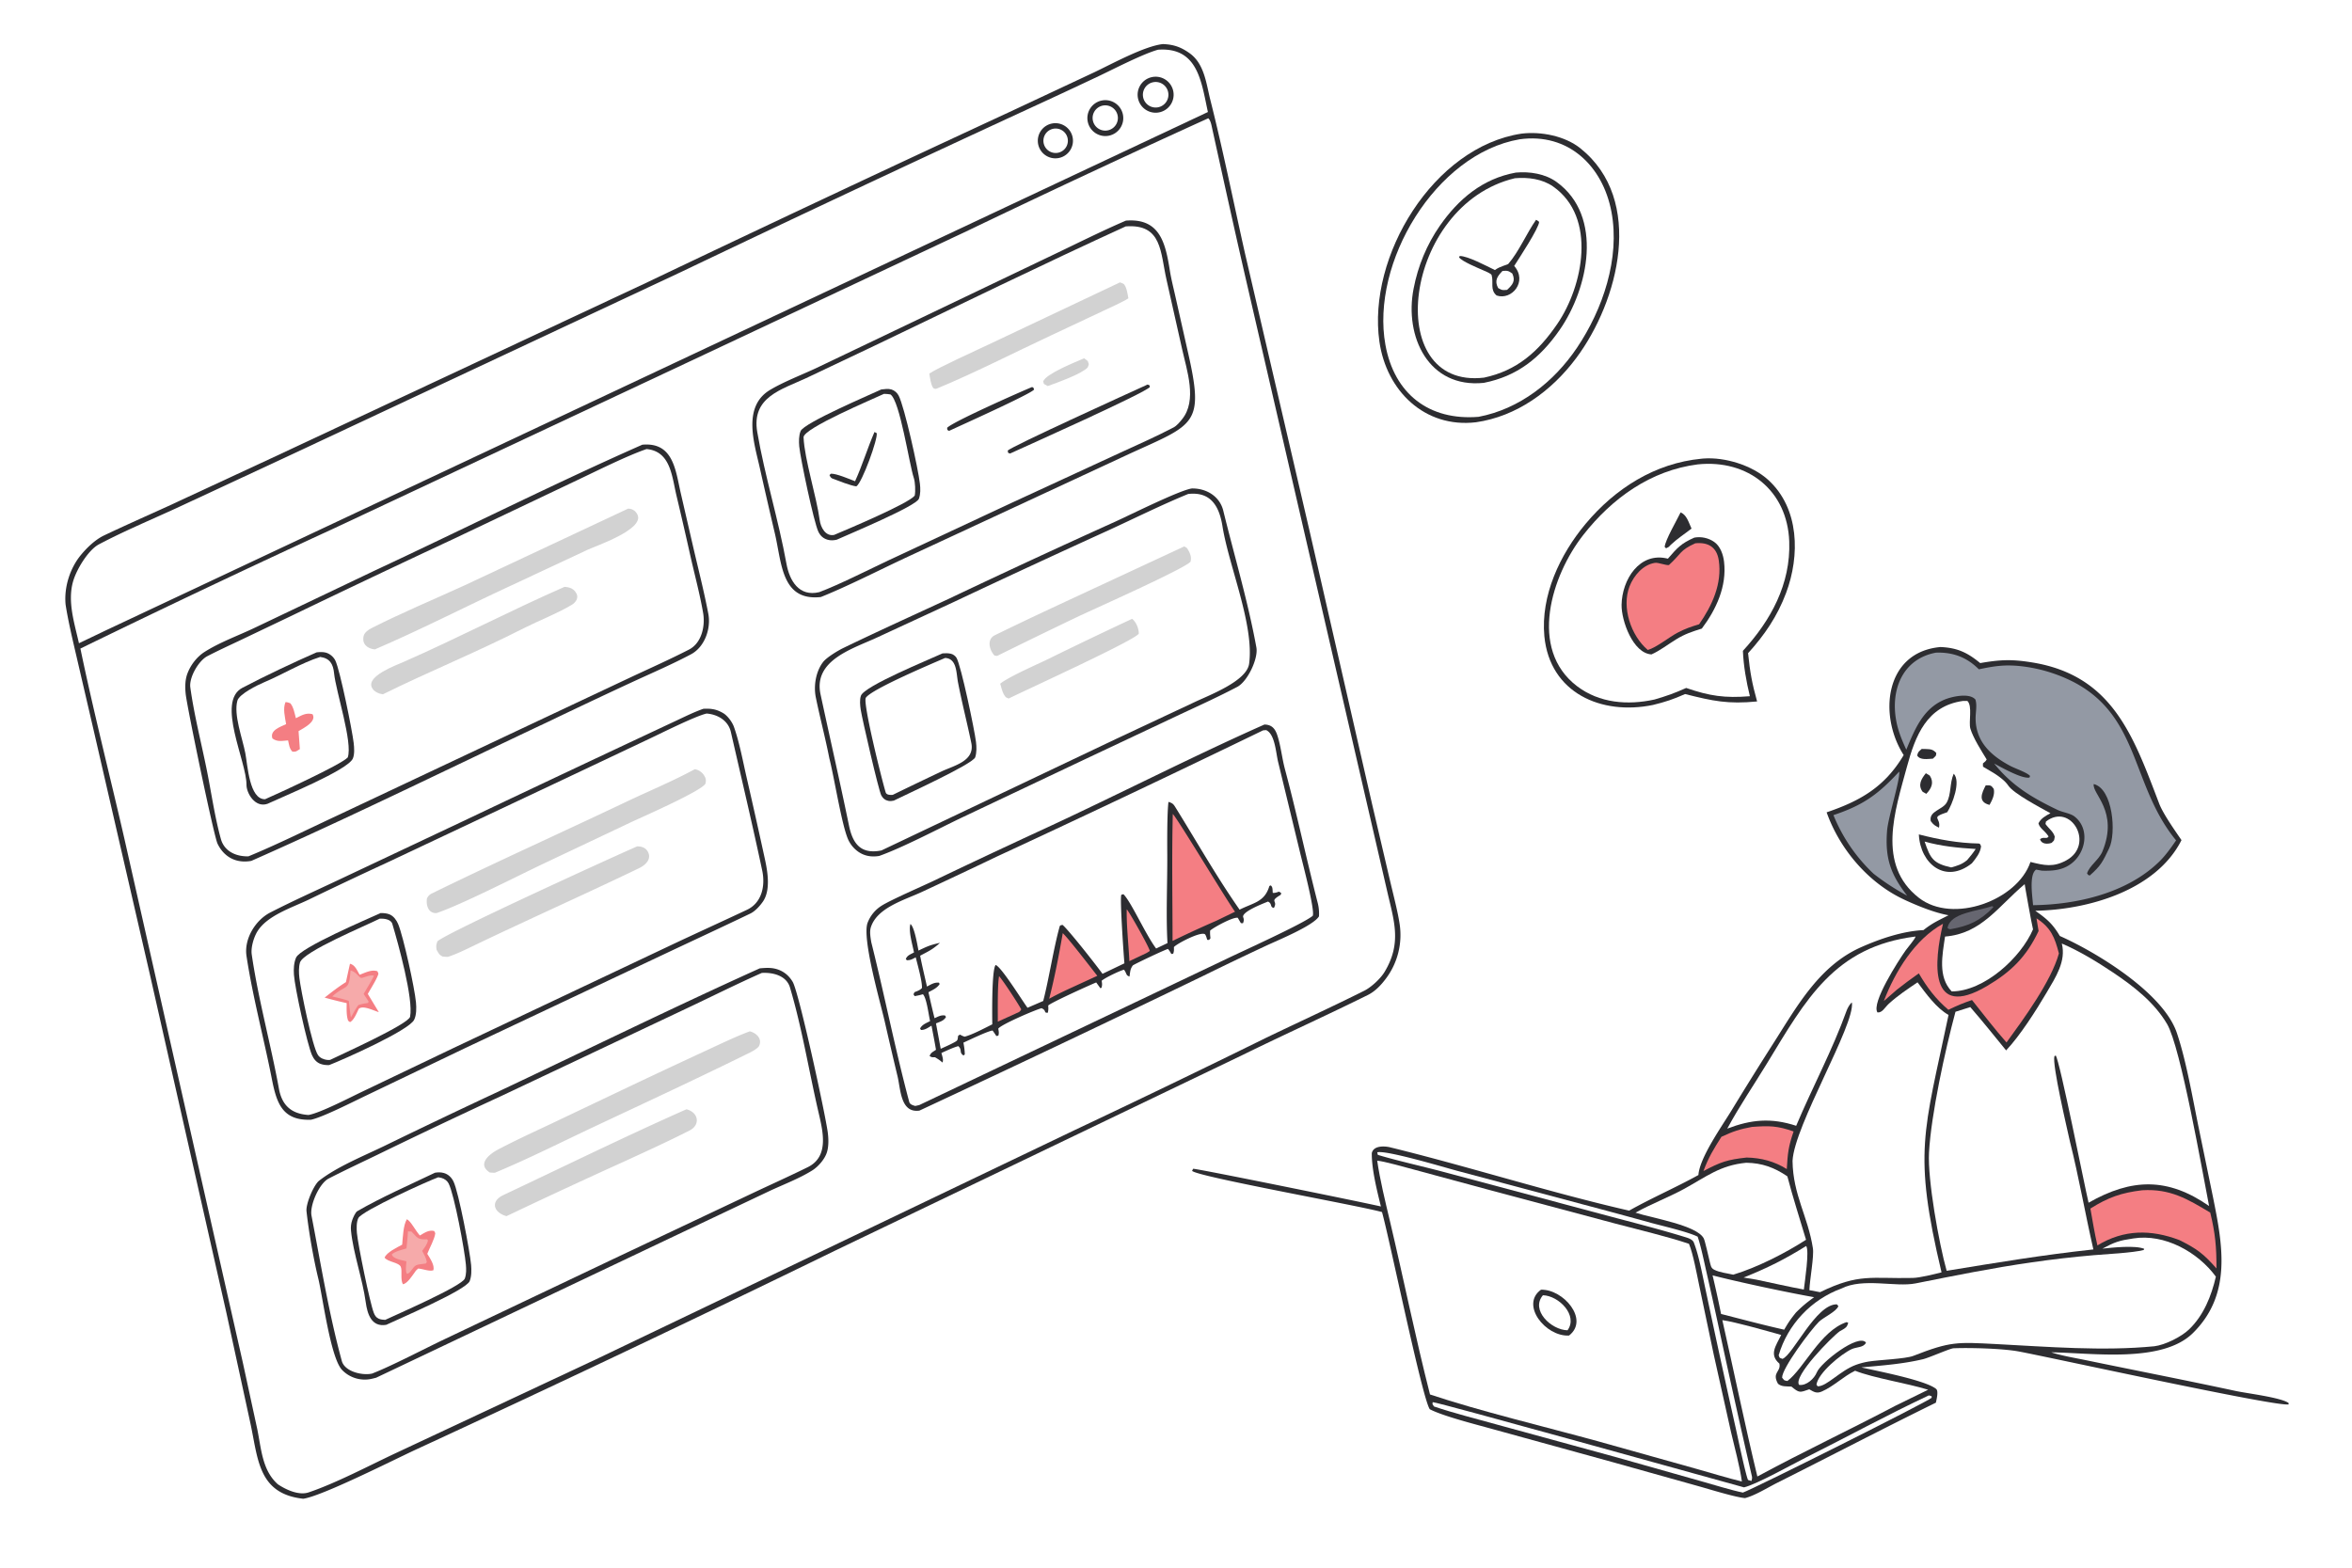 <svg xmlns="http://www.w3.org/2000/svg" width="1536" height="1024" preserveAspectRatio="none" style="display:block" viewBox="0 0 2048 1365"><path fill="#FFF" d="M0 0h2048v1365H0V0z"/><path fill="#2D2D31" d="M1012.58 38.378c9.28.344 15.62 2.524 23.22 7.926 12.98 9.22 14.52 26.522 18.14 40.84 11.15 44.168 20.13 88.87 30.1 133.315l56.28 241.931 54.27 237.074 16.02 68.375c2.56 10.885 6.51 25.935 8.1 36.639a63.155 63.155 0 0 1-12.26 48.026c-4.15 5.508-9.24 10.794-15.44 13.867-35.84 17.758-72.72 34.385-108.58 52.001L728.016 1088.52a19278.514 19278.514 0 0 1-365.67 173.55c-19.066 8.78-81.642 40.54-98.278 42.9-39.7-4.35-39.276-35.14-46.22-66.59l-20.638-94.98-66.45-293.861-49.683-215.72-14.816-63.743c-3.17-13.613-7.062-30.14-9.141-43.698-1.447-14.962 3.743-31.525 13.288-43.109 5.274-6.4 12.604-13.451 20.189-17.059 18.198-8.655 36.671-16.808 55.017-25.159l90.664-42.067L562.1 246.523A30977.176 30977.176 0 0 1 877.837 98.065l74.891-35.072c15.861-7.549 43.711-22.83 59.852-24.615z"/><path fill="#FFF" d="M1052.09 102.987c2.1 1.779 2.8 6.068 3.43 8.944 10.26 46.508 20.46 92.975 31.21 139.37l121.38 525.661c5.93 25.493 12.47 44.411-2.47 69.256-3.55 5.905-11.61 13.37-17.74 16.435-28.46 14.228-57.63 27.549-86.27 41.363a11047.034 11047.034 0 0 1-165.557 79.812L521.086 1182.55l-176.136 82.53c-23.257 10.89-52.162 26.23-76.129 34.33-8.459 2.86-19.509-2.1-26.883-7.04-13.812-12.26-14.417-31.31-18.078-48.71l-12.48-57.53-39.031-172.46-64.011-283.271C95.802 675.71 81.43 619.604 70.014 564.708a11044.118 11044.118 0 0 1 221.867-105.139l309.047-145.023L844.085 200.18a10867.497 10867.497 0 0 1 208.005-97.193z"/><path fill="#2D2D31" d="M559.315 387.207c27.154-2.418 28.904 22.431 33.519 42.443l10.537 45.634c4.552 19.699 9.622 39.378 13.409 59.235 2.443 12.814-3.16 28.848-15.106 35.19-15.659 8.313-32.512 15.63-48.673 23.037a5804.682 5804.682 0 0 0-75.683 35.699c-84.524 39.827-173.405 83.621-258.514 121.148-4.857.858-9.83.727-14.496-.931-6.791-2.412-11.766-7.573-14.853-13.986-3.337-6.932-26.486-118.728-27.748-130.284-.635-5.823-.627-12.237 1.437-17.795 2.781-7.488 8.198-14.614 14.939-18.934 13.3-8.522 29.844-14.377 44.176-21.271l104.766-49.943c76.788-35.809 154.865-75.068 232.29-109.242z"/><path fill="#FFF" d="M562.952 391.01c20.955 1.83 22.095 23.674 26.053 40.362a3673.057 3673.057 0 0 1 12.214 52.932c3.704 16.444 8.133 32.737 11.016 49.337 1.969 11.34-1.18 26.226-12.29 31.948-16.243 8.365-33.2 15.906-49.788 23.66l-96.784 45.556-160.004 75.435c-24.239 11.279-52.63 25.368-77.022 35.367-10.508.315-21.003-4.174-24.026-15.122-5.432-19.668-8.257-40.25-12.308-60.277-4.826-23.856-10.981-47.684-14.308-71.78-1.122-8.563 7.173-23.124 14.883-27.12 9.126-4.729 18.57-9.083 27.861-13.464l44.776-21.374c46.9-22.614 93.944-44.931 141.127-66.949l107.963-51.301c16.955-8.012 43.405-21.285 60.637-27.21z"/><path fill="#2D2D31" d="M275.695 568.007c2.491-.305 5.548-.436 8.006.221 3.454.924 6.683 3.649 8.27 6.854 4.144 8.372 14.8 61.279 16.002 71.87.455 4.011.882 9.703-.727 13.494-4.278 10.082-61.238 33.288-74.395 39.462-10.855 3.665-18.276-9.43-18.231-16.58.131-20.436-26.51-72.369-3.612-84.425 19.408-10.219 45.273-22.416 64.687-30.896z"/><path fill="#FFF" d="M278.824 572.003c8.473 1.15 11.281 6.244 12.08 14.239 1.579 15.791 16.446 60.45 11.89 73.284-6.105 6.448-60.906 31.482-71.987 36.374-13.709.201-15.135-29.383-17.178-40.017-2.528-13.159-10.369-33.597-6.914-45.841 1.631-5.778 17.566-13.572 22.848-15.802 16.056-6.718 32.977-17.079 49.261-22.237z"/><path fill="#F47E83" d="M248.619 611.324c1.71.052 2.523.459 4.146 1.009 2.751 3.029 3.8 8.864 4.872 13.009 5.15-2.525 8.823-4.974 14.486-3.504 3.862 6.367-7.629 12.043-12.149 14.758l1.134 15.681c-3.767 2.173-2.688 2.265-6.462 2.207-2.665-2.602-2.925-6.01-3.795-9.81-5.529.419-9.248 1.465-13.63-1.676-2.517-7.073 6.731-10.057 11.902-12.484-.995-6.293-2.945-13.485-.504-19.19z"/><path fill="#D2D2D2" d="M546.906 442.881c3.886-.081 6.992 2.328 8.338 5.607 5.217 12.709-35.966 26.643-43.767 30.264l-67.309 31.486c-37.559 17.361-80.524 39.317-117.805 55.204-6.334-.642-11.577-4.575-9.639-11.992.7-2.681 3.969-5.1 6.473-6.374 26.519-13.495 54.09-24.933 81.156-37.326l142.553-66.869zm-55.347 68.091c4.672.327 8.361 1.549 10.596 6.274 1.727 3.651-1.093 7.508-4.278 9.391-13.324 7.875-28.07 13.441-41.894 20.4-40.172 20.512-82.197 37.538-122.57 57.49-3.799-.54-7.853-2.275-9.595-5.861-4.842-9.97 20.562-19.252 27.511-22.299 47.197-20.693 93.024-44.703 140.23-65.395z"/><path fill="#2D2D31" d="M612.469 617.15c6.721-.312 11.285.276 17.282 3.804 3.759 2.211 7.856 7.783 9.323 11.931 4.841 13.691 7.831 30.07 11.092 44.266a6149.185 6149.185 0 0 1 15.839 70.739c2.432 11.186 5.148 27.265-1.715 37.156-2.647 3.815-6.774 8.391-10.977 10.41-25.969 12.473-52.495 24.715-78.522 37.025l-169.498 79.981-87.244 41.802c-10.389 4.96-37.538 18.777-47.35 20.712-24.857.855-29.846-14.429-33.991-35.554-6.987-35.606-16.647-71.173-22.068-107.022-2.243-14.836 7.642-31.185 20.728-37.886 18.926-9.719 38.303-18.432 57.511-27.47l114.085-53.821c60.761-28.87 121.613-57.519 182.53-86.05 7.691-3.602 14.942-7.225 22.975-10.023z"/><path fill="#FFF" d="M615.283 621.29c9.67.74 18.846 6.118 21.122 16.076 9.175 40.124 18.722 80.303 27.28 120.573 2.836 13.344-.224 28.37-13.72 34.447-22.644 10.62-45.486 21-68.126 31.706l-187.963 88.893-79.079 37.824c-10.073 4.806-36.479 18.477-46.24 20.01-14.588-1.002-22.981-8.077-25.676-22.852-7.112-38.992-17.983-77.751-23.684-116.913-.867-5.951 1.701-14.745 4.808-19.885 8.445-13.975 29.955-20.766 44.683-27.794a4173.111 4173.111 0 0 1 67.246-31.798l145.385-68.533 85.622-40.499c10.006-4.739 38.951-19.195 48.342-21.255z"/><path fill="#2D2D31" d="M331.455 794.996c2.603-.02 5.6.211 7.996 1.278 3.412 1.521 5.954 5.137 7.323 8.499 4.549 11.179 14.336 55.694 15.444 68.097.416 4.648.508 10.807-1.618 15.099-4.575 9.234-61.363 34.523-74.073 39.429-2.59.019-4.991-.164-7.446-1.069-3.557-1.311-5.896-4.186-7.394-7.576-4.252-9.621-14.93-58.524-15.736-70.054-.343-4.902-.114-10.282 1.84-14.869 3.738-8.775 61.785-33.43 73.664-38.834z"/><path fill="#FFF" d="M330.675 799.861c3.618-.145 9.699.448 10.934 4.563 5.153 17.17 18.499 65.376 15.479 80.848-1.253 6.419-59.879 32.831-69.578 37.563-.855.088-1.652.173-2.511.078-3.009-.335-6.35-1.672-8.117-4.258-4.879-7.138-14.96-56.436-16.196-67.233-.482-4.212-.676-9.213.514-13.33 2.773-9.594 57.89-32.299 69.475-38.231z"/><path fill="#F47E83" d="M304.74 839.171c4.451 1.012 6.192 5.786 8.417 9.567 5.256-1.955 10.343-4.748 15.499-3.068l.859 2.065c-.826 3.966-6.935 13.455-9.239 17.705l9.584 15.848c-4.868-1.43-13.617-6.135-17.434-2.944-1.857 3.748-4.197 9.914-7.662 11.641l-1.622-1.256c-1.649-4.532-1.273-10.373-1.271-15.304a358.025 358.025 0 0 1-19.198-4.812c6.352-4.933 11.72-9.184 18.557-13.482a1503.02 1503.02 0 0 1 3.51-15.96z"/><path fill="#F6AAAA" d="M305.225 844.981c4.935 1.336 6.912 5.502 9.122 6.466 1.205.526 7.922-3.145 11.204-1.869-.009 1.062-7.587 13.476-8.904 15.868a420.027 420.027 0 0 1 4.334 6.643l-.518 1.201c-3.106.449-4.667.714-7.685 1.613l-.705.215c-2.074 2.594-4.807 7.758-6.538 10.813-.801-4.761-1.286-9.665-1.826-14.471-4.562-1.583-9.687-2.699-14.415-3.841 12.448-11.267 14.599-3.734 15.931-22.638z"/><path fill="#D2D2D2" d="m604.952 669.766.68.1a11.967 11.967 0 0 1 7.549 5.457c1.65 2.665 1.683 4.087 1.094 7.039-3.421 6.34-54.382 28.697-65.004 33.636l-74.361 35.21c-22.003 10.348-72.315 36.195-94.666 43.798-7.238.524-9.378-6.724-8.477-12.719 1.041-2.135 2.253-3.359 4.415-4.417 56.19-27.511 113.252-53.162 169.765-80.022 19.956-9.485 39.443-17.458 59.005-28.082zm-50.183 67.18c4.542-.035 8.258 1.527 9.963 5.976a7.56 7.56 0 0 1-.316 6.033c-1.555 3.181-4.932 5.527-8.064 7.036-47.85 23.063-96.441 44.593-144.311 67.636-7.192 3.462-14.255 6.935-21.83 9.486-1.305.102-3.372-.126-4.747-.221-3.168-1.609-3.466-2.738-5.3-5.882-.476-3.553-.417-3.982.719-7.385 7.457-7.216 154.367-74.206 173.886-82.679z"/><path fill="#2D2D31" d="M661.552 843.152c4.526-.384 8.995-.763 13.456.32 6.665 1.618 11.751 5.553 15.225 11.437 5.499 9.313 28.631 116.051 30.558 131.231.694 5.47.892 11.956-.787 17.28-1.846 5.86-7.493 12.39-12.672 15.64-11.63 7.29-25.862 12.55-38.348 18.47l-83.065 39.37-258.379 122.69c-3.696.95-6.485 1.71-10.329 1.62a27.317 27.317 0 0 1-19.367-8.4c-10.077-10.64-16.812-63.63-20.684-79.52-4.168-17.12-8.29-40.61-10.262-58.62-.689-6.29 5.834-21.76 10.465-26.2 15.544-12.4 38.968-21.81 57.375-30.719a6828.783 6828.783 0 0 1 96.006-45.814c76.072-35.814 154.479-74.368 230.808-108.785z"/><path fill="#FFF" d="M663.336 847.139c9.425-.569 21.381 2.16 24.528 12.634 10.487 35.219 16.398 72.153 24.687 108.027 3.812 16.497 9.907 39.03-9.146 48.44-16.677 8.23-33.677 15.81-50.476 23.79l-118.161 55.84-146.395 69.57c-18.221 8.6-47.04 23.82-64.407 30.55-8.59 1.89-23.809-1.74-26.334-10.96-11.261-41.28-18.272-84.49-26.394-126.56-1.705-8.84 6.663-28.02 14.934-32.29 14.06-7.25 28.671-14.04 42.941-20.95a6052.208 6052.208 0 0 1 108.114-51.274l160.924-76.059c21.365-10.078 43.689-21.255 65.185-30.758z"/><path fill="#2D2D31" d="M378.76 1021.1c2.566-.44 5.121-.49 7.655.22 3.92 1.09 6.777 3.9 8.506 7.51 4.472 9.32 14.225 60.58 15.294 72.51.391 4.36.41 10.03-1.253 14.15-3.175 7.87-60.998 32.53-72.648 38.04-12.859 2.2-16.46-9.44-17.851-19.68-2.698-19.85-10.904-42.72-12.835-62.29-.323-3.11.044-6.26 1.074-9.22.705-2.06 2.736-6.8 4.472-7.8 20.696-12 46.159-23.16 67.586-33.44z"/><path fill="#FFF" d="M381.662 1025.06c.927.16 1.853.32 2.76.57 2.526.7 4.968 2.4 6.187 4.76 5.008 9.71 13.997 58.45 15.054 70.57.357 4.1.502 8.35-.913 12.26-2.37 6.56-59.352 31.29-69.347 36.01-1.858-.12-3.849-.23-5.571-1-2.311-1.03-3.409-2.78-4.319-5.07-3.415-8.58-13.806-59.38-14.72-69.51-.338-3.75-.502-9.69 1.261-13.1 3.238-6.26 60.255-32.15 69.608-35.49z"/><path fill="#F47E83" d="M354.238 1061.6c3.469 1.52 7.046 9.27 11.351 14.15 4.218-2.4 7.757-5.05 12.485-3.92l.948 1.94c-.585 5.11-4.743 12.31-6.972 17.94 2.253 3.76 6.696 9.94 5.257 14.36-3.81 1.09-8.008-1.04-13.165-1.56l-1.906 1.76-.514.7c-2.698 3.66-6.883 10.62-10.893 11.23-2.385-4.14-.394-11.82-1.84-15.18-1.69-3.91-11.157-4.08-14.099-7.97 1.792-4.66 10.695-8.79 15.303-11.32.636-6.62.882-16.62 4.045-22.13z"/><path fill="#F6AAAA" d="M355.301 1071.92c1.031.62 1.251.33 2.861.32 5.573 5.58 5.019 7.08 13.696 6.84l.796.97c-.874 3.74-2.814 5.96-5.021 9.13 1.857 3.53 3.31 5.77 4.039 9.72l-.98 1.28-1.319.16c-7.955 1.04-7.232.61-11.679 6.36-1.403 1.75-1.261 1.67-3.337 2.5-1.565-2.52-.691-7.7-.473-10.97-3.715-.95-11.889-2.06-12.713-6.06 3.195-2.73 8.567-3.89 12.768-5.15.621-4.87.958-10.17 1.362-15.1z"/><path fill="#D2D2D2" d="M652.904 897.98c5.798 1.459 11.37 6.746 7.785 13.209-1.49 1.954-5.594 4.264-7.672 5.289-44.592 21.999-89.724 42.975-134.727 64.119-28.962 13.607-57.823 28.233-87.348 40.523-1.016.05-3.318-.14-4.445-.2-11.473-7.35-.205-16.13 7.167-20.02 15.083-7.935 30.351-14.959 45.758-22.195l62.095-29.559A7408.98 7408.98 0 0 1 613 915.61c12.436-5.731 27.213-12.944 39.904-17.63zm-55.179 67.872c10.545 2.699 12.38 13.569 2.681 18.505-18.626 9.48-37.837 18.223-56.841 26.953a5772.06 5772.06 0 0 0-102.519 47.6c-11.021-2.98-14.547-12.8-2.705-18.38 52.644-24.83 106.269-51.125 159.384-74.678z"/><path fill="#2D2D31" d="M980.397 192.097c29.743-2.351 34.463 19.688 38.283 43.678 1.15 7.211 3.28 15.551 4.88 22.75l10.47 46.491c14.91 64.953 6.98 63.837-50.362 90.037l-75.068 34.87-121.183 56.271c-21.594 10.141-50.983 25.043-72.721 33.653-34.24 3.646-33.877-29.237-39.904-55.022a5275.072 5275.072 0 0 1-13.286-57.827c-4.637-20.739-15.38-52.908 9.049-67.519 11.793-7.054 27.707-13.136 40.545-19.156l79.065-37.789 126.444-60.456c20.456-9.751 43.1-21.108 63.788-29.981z"/><path fill="#FFF" d="M980.24 197.127c31.84-2.388 30.04 22.58 35.56 46.67l13.48 59.961c4.19 18.942 13.38 44.798 0 61.302-1.99 2.451-4.59 5.635-7.41 7.118-15.25 8.007-31.145 14.947-46.787 22.164l-93.901 43.341-107.9 50.394c-17.376 8.172-42.421 20.939-59.882 27.502-17.618 4.281-25.924-9.964-28.597-24.75-6.94-38.44-18.806-76.081-25.412-114.582-5.253-30.614 21.219-37.011 42.623-47.022l59.971-28.447c71.815-34.373 145.978-70.666 218.255-103.651z"/><path fill="#2D2D31" d="M767.365 339.112c2.777-.306 6.057-.838 8.776-.015 2.693.814 5.046 2.844 6.346 5.328 5.058 9.667 17.027 63.537 18.518 76.691.495 4.37.624 8.941-.86 13.134-2.306 6.513-61.064 30.902-71.568 35.685-2.743.627-5.289.785-8.032-.013-3.757-1.093-6.283-3.471-7.957-6.947-3.93-8.16-15.711-64.07-16.649-74.336-.372-4.076-.417-9.468 1.199-13.299 3.067-7.268 60.837-31.79 70.227-36.228z"/><path fill="#FFF" d="M769.738 342.935c1.927-.053 3.707.256 5.618.504 8.297 5.55 16.299 60.617 20.346 72.741 1.19 3.564 1.593 11.404.782 15.375-5.435 6.93-58.843 29.436-70.17 34.2-7.634 1.508-11.733-6.769-12.551-12.832-2.822-20.918-13.222-52.802-14.067-72.152-.341-7.811 60.875-33.501 70.042-37.836z"/><path fill="#2D2D31" d="m761.447 376.161 1.913.943c1.387 4.384-12.703 43.404-17.708 46.38-5.411-.696-15.67-4.918-21.173-6.966-1.436-1.017-1.36-1.24-2.21-2.827l1.205-1.236c4.699-.253 16.031 4.636 21.076 6.557 6.213-13.531 10.783-28.757 16.897-42.851z"/><path fill="#D2D2D2" d="M975.187 245.883c1.368.326 2.191.854 3.457 1.482 2.563 3.163 3.094 8.266 3.909 12.388-5.02 3.263-16.494 8.346-22.366 11.136l-44.402 20.864c-31.807 14.834-68.891 33.795-100.483 46.745-1.374.248-.997.042-2.679-.588-2.254-3.439-2.718-8.494-3.43-12.651 8.442-5.555 40.894-20.158 51.401-25.175l114.593-54.201z"/><path fill="#2D2D31" d="m999.242 334.82 1.668.633.35 1.532c-4.537 5.368-106.746 51.073-121.8 57.923l-1.618-.615-.373-1.919c2.435-3.379 109.254-51.845 121.773-57.554z"/><path fill="#D2D2D2" d="M943.958 311.974c1.2.686 2.182 1.605 3.259 2.496 1.126 3.453 1.14 1.998-.1 5.472-5.519 5.809-26.499 13.18-34.81 16.207l-3.306-1.837-.642-2.304c2.907-6.834 27.593-16.486 35.599-20.034z"/><path fill="#2D2D31" d="M898.713 336.979c1.636.91.962.281 1.718 2.22-3.059 3.977-64.731 31.599-74.04 35.984l-1.437-.814-.266-1.835c4.552-5.129 64.002-31.467 74.025-35.555zM1100.96 630.87c8.24.099 10.38 5.786 12.31 12.847 2.29 8.39 3.32 17.483 5.56 25.872 10.38 38.736 18.62 77.978 28.63 116.808.92 3.602 1.29 7.795 1.02 11.508-4.99 8.163-35.51 20.645-45.64 25.377a2917.178 2917.178 0 0 0-54.59 26.15 19604.92 19604.92 0 0 1-247.658 117.584c-16.34 2.277-16.268-17.829-18.99-29.592a4138.744 4138.744 0 0 1-11.297-48.33c-3.92-16.939-19.857-72.151-14.85-85.601a30.252 30.252 0 0 1 12.509-15.08c8.124-5.032 34.785-16.659 44.438-21.22a7031.85 7031.85 0 0 1 97.625-45.878c62.621-28.977 128.683-62.866 190.933-90.445z"/><path fill="#FFF" d="m1099.83 635.922 2.66-.216c7.79 3.519 8.44 19.81 10.51 28.031l19.15 79.047c2.12 8.923 12.85 49.187 10.96 54.589-8.3 6.962-62.29 31.294-75.35 37.643L800.421 962.201l-3.455.767c-1.765-.51-4.624-1.185-5.24-3.492-12.265-45.866-21.497-93.006-33.085-139.176-.648-4.091-1.597-9.129-.294-13.087 5.612-17.04 29.061-23.458 44.533-30.664a6451.202 6451.202 0 0 0 65.182-30.757 14732.685 14732.685 0 0 0 231.768-109.87z"/><path fill="#2D2D31" d="M1017.44 698.213c2.99.918 4.06 1.51 5.75 4.222 18.6 29.867 35.99 60.762 56.19 89.612 11.61-5.88 21.26-6.525 25.54-19.383l.41-1.247 1.2-.5c1.85 1.68 1.41 3.424 1.74 6.528 2.11.16 3.44-.447 5.46-1.082l1.91 1.21-.45 1.559c-10.63 6.309-2.04 4.566-5.97 11.418-3.73-.756-1.17-3.624-5.1-5.554l-.7.278c-4.1 1.657-19.96 7.833-20.97 12.358-.31 1.382 1.52 2.377-.13 6.242l-1.82-.096-2.68-4.622c-3.86-1.023-20.81 8.219-24.09 11.105-.14 2.755-.01 3.944.28 6.708l-1.21 1.448-1.61-.1c-.39-1.302-1.24-4.449-2.1-4.944-4.11-2.364-24.74 8.495-26.91 11.279.06 2.504.19 3.205-.57 5.663l-1.65.349c-1.17-2.103-1.43-2.554-2.92-4.42-2.46.541-27.744 12.471-30.593 14.322-2.184 2.934-2.245 4.879-2.759 8.426l-.184 1.309c-3.391-1.319-1.928-1.914-4.742-5.997-3.99 1.046-16.411 6.965-19.472 9.632.366 2.881.547 3.304-.101 6.067l-1.015.47-3.637-5.046c-4.349 1.692-40.153 17.883-41.794 20.109.15 2.911.228 3.423-.33 6.244-4.042.286-.723-1.898-5.495-3.922-5.595 1.449-35.378 14.26-37.667 17.802.398 2.507.797 3.634.051 6.081l-1.743.331a92.631 92.631 0 0 0-3.259-4.777c-4.127.394-20.429 8.322-25.398 10.537.724 4.083 1.049 6.014 1.192 10.208l-1.1.982c-4.182-2.686-.837-4.668-4.544-8.144-4.618 1.237-10.212 3.944-14.698 5.941.633 2.831 2.013 5.889.914 8.341-2.449-2.139-3.663-2.887-6.45-4.589-2.262-.009-2.977.207-4.775-1.162 1.397-3.156 2.451-3.151 5.565-5.352-1.15-6.937-2.589-14.07-3.889-21-3.214 1.885-5.552 3.765-9.162 3.757l-.787-1.314c1.864-3.445 5.079-4.518 8.71-6.412-1.316-5.511-2.97-20.13-6.249-23.384-2.686.747-4.44 1.168-7.187 1.629l-1.033-1.576.87-1.841c2.698-1.098 4.47-1.557 6.508-3.597.375-5.609-3.902-20.688-5.413-26.765-3.225 1.665-4.152 2.432-7.752 2.564l-.88-1.178c1.339-3.132 3.947-3.93 7.123-5.631-1.244-6.484-4.983-18.656-3.094-24.761 3.529 2.714 6.001 18.219 7.003 23.128 7.496-3.638 10.571-4.994 18.704-6.73-6.467 5.865-9.732 7.187-17.262 11.197 1.675 8.704 3.982 18.147 5.933 26.861 3.618-1.893 6.329-3.755 10.418-3.39l.637 1.174c-2.267 3.585-5.911 5.027-9.746 7.161a743.412 743.412 0 0 0 5.29 22.6c3.425-1.493 5.466-2.839 9.103-2.371l.885 1.287c-1.943 3.376-4.959 4.043-8.728 5.618l4.12 22.118c4.002-1.82 8.52-3.759 12.348-5.923 2.829-1.599 2.194-1.933 2.85-5.487l1.612-.965c1.782 1.041 2.033 1.146 3.987 1.82 6.639-1.656 17.567-7.505 24.105-10.749-.102-7.838-.595-47.647 2.92-51.678 4.889 1.558 22.791 30.505 27.75 37.253l13.669-5.907c4.782-18.057 9.134-46.507 14.383-65.04.281-.991 1.753-1.075 2.562-1.16 6.222 5.671 29.096 34.814 34.684 42.545l19.07-9.14c-.613-6.96-4.073-56.382-2.69-59.677l1.817-.508c6.652 6.423 19.122 34.798 28.495 47.293l9.89-4.729c-1.4-24.058-.04-52.471-.19-76.912-.07-10.575-.2-36.345 1.05-46.024z"/><path fill="#F47E83" d="M1021.2 708.752c3.33 2.662 46.7 74.832 54.19 85.089l-16.26 7.86a952.861 952.861 0 0 0-38.13 17.556c-.04-36.159-.7-74.524.2-110.505zm-95.807 103.777c4.39 3.783 25.533 31.339 30.081 37.123l-19.826 9.108c-7.874 3.609-14.477 6.673-22.064 10.857 4.735-18.416 8.564-38.369 11.809-57.088zm55.703-20.825c2.597 2.797 19.944 33.727 20.084 36.344l-3.022 1.857-14.75 6.966c-.707-14.552-2.6-30.895-2.312-45.167zm-111.157 58.213c3.979 4.5 16.366 23.572 19.304 28.919-1.342 2.653-2.334 2.442-5.477 3.977l-14.919 6.744c.02-9.016-.354-31.638 1.092-39.64z"/><path fill="#2D2D31" d="M1037.77 425.314c12.47-.244 24.29 6.666 27.41 19.39 9.64 39.307 21.56 79.245 28.81 119.017 1.78 9.757-7.71 29.65-16.65 34.354-15.9 8.36-33.01 16.182-49.5 23.846l-84.347 39.755-107.292 50.823c-20.124 9.702-50.707 25.72-70.64 32.786-6.499 1.051-12.626.193-18.112-3.602a26.253 26.253 0 0 1-9.366-11.763c-5.522-13.832-11.624-52.728-15.923-69.597-3.51-17.96-8.154-35.262-11.807-53.218-2.024-9.948.037-22.652 6.484-30.839 3.06-3.885 12.73-9.749 17.339-11.981 30.471-14.753 61.338-28.694 92.047-42.936A8184.441 8184.441 0 0 1 970.914 454.3c13.095-5.917 56.066-27.418 66.856-28.986z"/><path fill="#FFF" d="M1034.61 430.105c18.75-2.094 26.86 9.308 29.87 28.168 5.5 34.44 27.76 85.91 23.19 119.65-2.03 15.028-34 27.051-47.24 33.291l-67.986 31.874-204.918 97.395c-17.634 3.518-24.89-5.353-28.269-21.659-7.857-38.196-16.609-76.216-24.787-114.332-6.386-29.763 28.155-39.627 49.249-49.432l67.681-31.315a10583.677 10583.677 0 0 1 134.418-62.282c22.307-10.248 46.272-22.146 68.792-31.358z"/><path fill="#2D2D31" d="M820.729 568.899c2.331-.212 4.959-.201 7.24.317 1.924.437 3.922 1.886 4.926 3.587 3.988 6.761 15.764 63.079 16.95 73.208.521 4.444.683 9.017-.663 13.328-1.844 5.905-62.524 33.515-70.905 37.764-1.699.378-3.04.548-4.773.207-2.894-.571-4.678-2.169-6.107-4.708-2.269-4.035-16.712-66.709-17.923-74.658-.556-3.65-1.059-8.622.173-12.177 2.935-8.468 59.198-31.375 71.082-36.868z"/><path fill="#FFF" d="M822.957 572.89c10.359.53 9.636 13.048 11.202 21.131 3.415 17.724 7.925 35.181 11.593 52.845 3.278 15.778-14.649 19.533-26.005 24.869a3785.677 3785.677 0 0 0-42.374 20.345c-2.046.186-5.428.16-6.133-2.069-2.981-9.434-20.113-78.014-17.328-82.431 4.702-7.457 58.728-30.226 69.045-34.69z"/><path fill="#D2D2D2" d="M1031.2 475.764c.46.156 1.98 1.217 2.45 1.53 2.42 4.033 4.13 7.172 2.99 11.836-5.87 6.362-83.812 41.037-96.732 47.156a5798.622 5798.622 0 0 0-71.662 34.828l-2.228-.275c-4.45-4.571-7.08-14.16.182-17.714 18.624-9.117 37.28-17.953 56.074-26.711l108.926-50.65zm-45.394 63.049c3.415 2.631 5.928 8.607 5.769 12.906-2.897 5.548-96.399 48.197-113.304 56.499l-2.358-1.074c-2.867-3.096-3.75-7.674-4.987-11.82 6.975-5.815 31.811-16.694 41.054-21.143a3951.059 3951.059 0 0 1 73.826-35.368z"/><path fill="#FFF" d="M1008.4 43.286c34.91-2.475 37.66 28.277 43.38 54.251L91.77 549.051l-23.02 11.027c-4.004-17.751-10.178-36.397-5.052-54.023 3.036-10.438 13.188-27.191 22.466-32.101 21.261-11.252 44.556-21.025 66.61-31.139l98.329-45.751 343.21-160.84A25086.387 25086.387 0 0 1 895.922 94.618a5951.185 5951.185 0 0 0 62.427-29.102c12.366-5.935 37.636-18.881 50.051-22.23z"/><path fill="#2D2D31" d="M1002.07 67.356c8.31-2.304 16.91 2.529 19.27 10.82 2.36 8.29-2.41 16.931-10.68 19.347-8.36 2.438-17.1-2.392-19.482-10.762-2.383-8.37 2.506-17.078 10.892-19.405z"/><path fill="#FFF" d="M1004.13 71.596c5.88-1.163 11.62 2.544 12.98 8.382a11.115 11.115 0 1 1-21.424-.823 11.125 11.125 0 0 1 8.444-7.559z"/><path fill="#2D2D31" d="M959.244 87.536c8.483-1.786 16.8 3.671 18.538 12.165 1.738 8.493-3.766 16.779-12.269 18.468-8.435 1.677-16.64-3.774-18.364-12.2-1.724-8.425 3.68-16.66 12.095-18.433z"/><path fill="#FFF" d="M958.659 92.383a11.003 11.003 0 1 1 6.6 20.973c-5.694 1.532-11.584-1.698-13.354-7.323a11.003 11.003 0 0 1 6.754-13.65z"/><path fill="#2D2D31" d="M915.281 107.711c8.139-2.027 16.393 2.877 18.506 10.994 2.112 8.118-2.704 16.424-10.8 18.622a15.303 15.303 0 0 1-18.746-18.887 15.3 15.3 0 0 1 11.04-10.729z"/><path fill="#FFF" d="M915.86 112.448a10.647 10.647 0 1 1 6.525 20.269 10.647 10.647 0 0 1-6.525-20.269z"/><path fill="#2D2D31" d="M1689.69 563.376c14.62.62 23.41 4.79 34.57 13.981 17.81-3.101 27.89-3.401 45.42-.541 70.02 11.419 88.09 64.496 110.45 122.941 3.36 8.787 13.67 23.393 19.4 31.749-22.16 43.957-81.59 60.7-127.32 61.494 10.18 7.145 15.12 11.393 21.39 21.966 31.91 14.149 90.05 49.485 101.87 84.322 8.15 24.013 13.75 56.833 18.99 82.381l12.42 60.231c8.4 41.8 16.9 84.92-17.39 118.8-26.99 26.66-88.32 17.15-123.37 16.8 9.39 3.03 20.51 4.82 30.3 6.85 43.35 8.96 86.89 17.43 130.17 26.75 9.85 2.12 38.96 5.6 46.1 10.41l.17 1.31c-10.1 2.45-211.97-41.92-235.57-46.17-13.88-2.49-41.63-3.28-56.2-2.69-3.22.13-21.22 8.26-26.83 9.57-17.98 4.21-35.23 5.38-53.48 7.09 11.62 2.72 55.77 11.03 65.09 18.73 2.22 1.84.48 8.71-.19 11.97-46.33 22.72-91.98 46.59-138.09 69.73-8.38 4.21-19.42 11.18-28.11 13.36-8.33-.68-30.51-7.56-39.88-10.19l-75.01-21.01-104.19-28.69c-14.12-3.94-43.77-11.39-55.41-17.48-6.53-9.07-35.26-149.42-41.62-171.68-19.71-5.57-160.97-30.81-165.37-35.88l.9-1.8c2.03-.52 151.08 29.84 163.52 32.81-3.4-13.74-8.08-32.44-7.94-46.4 1.5-6.985 11.58-6.176 15.89-5.12 69.26 16.96 138.81 39.27 208.2 55.15 19.3-10.91 40.45-20.02 60.32-31.01 1.01-15.19 20.74-42.921 29.04-56.577a3199.332 3199.332 0 0 1 37.41-59.964c20.11-31.69 39.41-65.982 75.26-81.851 16.61-7.355 36.01-13.956 54.24-14.868 7.81-6.217 13.07-8.416 21.84-12.946-12.06-2.09-27.69-8.459-38.91-13.726-30.98-14.545-55.84-43.764-67.24-75.88 29.41-9.983 50.63-22.133 67.1-49.837-22.14-34.53-16.58-89.79 32.06-94.085z"/><path fill="#FFF" d="M1199.2 1010.64c5.11.23 25.27 5.92 31.41 7.57l63.47 17.16 112.54 30.04c19.7 5.24 45.1 11.2 64.05 17.59 3.58 8.55 6.76 26.01 8.75 35.5l12.81 60.95 15.04 67.44c3.04 13.08 7.7 30.06 9.48 43.06-11.63-2.71-27.13-7.53-38.97-10.83l-86.9-24.35c-44.26-12.15-103.42-26.4-145.71-40.6-12.77-49.98-23.13-101.37-35.05-151.6-3.91-16.46-8.54-35.41-10.92-51.93z"/><path fill="#2D2D31" d="M1341.8 1122.97c19.33-.65 42.43 26 24.42 39.92-20.62 1.02-42.55-26.9-24.42-39.92z"/><path fill="#FFF" d="M1343.5 1127.78c13.96.42 30.85 17.71 21.41 30.51-14.12-.25-32.41-17.54-21.41-30.51zm451.83-306.244c15.36 6.595 30.71 15.92 44.58 25.213 17.9 11.993 36 25.993 47.07 44.87 11.97 20.414 30.7 128.651 36.59 158.461-36.06-25.07-67.46-24.19-104.95-2.86-3.6-15.02-24.96-123.333-28.62-128.199l-1.13.646c-2.06 7.463 11.06 63.041 13.6 74.619 7.53 29.764 13.33 63.144 20.34 93.604-45.01 4.91-83.43 11.36-127.76 18.61-6.75-23.96-16.64-79.39-15.37-102.84 1.8-33.209 14.04-89.313 23.05-122.698l12.89-4.074c10.49 12.007 21.05 25.306 31.21 37.707 12.18-12.902 26.12-34.774 35.28-50.355 7.85-13.352 17.12-27.301 13.22-42.704z"/><path fill="#FFF" d="M1667.98 815.439c-.43 2.175-6.79 9.487-8.51 11.902-6.47 9.12-30.21 45.981-24.69 54.173 4.14.541 6.45-4.372 9.9-7.533 7.78-7.121 16.32-12.763 25.02-18.655 7.29 9.752 16.44 22.518 26.99 28.391-21.53 102.734-31.05 118.883-6.11 224.133-6.58 1.66-18.76 4.72-25.06 4.86-36.18.83-46.51-4.26-80.72 12.41-3.09-.63-6.18-1.23-9.28-1.78.3-9.25 4.16-29.32 3.05-36.51-4.32-27.84-17.35-46.38-17.72-76.02 1.45-30.837 54.58-118.503 51.69-137.969-1.85 1.301-3.85 5.028-4.62 7.185-12.38 34.445-29.71 66.55-43.9 100.21-21.89-7.165-39.1-5.464-60.01 2.463 10.58-19.575 23.02-37.802 34.53-56.684 33.9-55.66 58.72-101.803 129.44-110.576z"/><path fill="#FFF" d="M1857.6 1078.32c27.12-4.33 56.15 11.81 71.87 33.28-3.9 16.82-10.62 33.65-23.26 45.85-6.75 6.52-21.01 13.65-30.36 14.75-44.69 4.4-92.87.43-137.75-1.91-33.91-1.76-39.77-2.37-72.06 10.27-6.8 2.66-29.7 3.46-38.85 4.93-3.73.6-7.39 1.55-10.94 2.82-13.93 5.02-25.59 18.98-33.48 18.75l-1.08-1.4c1.39-10.2 21.48-26.69 30.67-30.97 4.17-1.93 10.6-1.26 12.45-5.69-6.45-8.31-39.45 17.45-42.84 25.98-2.08 5.23-8.93 11.79-15.37 10.85-5.6-7.2 28.44-41.77 35.34-46.67.55-.3 1.11-.6 1.65-.91 3.58-2.04 4.7-2.69 5.78-6.46l-1.42-.61c-22.84 7.5-37.17 40.53-51.59 51.27-3.4-.75-2.15-.08-4.58-2.9-.24-8.06 24.94-41.7 32.15-48.76 3.74-3.65 15.3-8.87 16.84-13.57l-1.32-1.53c-18.31-.26-38.2 44.28-47.38 47.49-3.1-1.31-2.1-.23-3.3-3.14 7.81-26.77 28.5-48.57 54.55-58.08 19.12-9.67 46.95-.96 64.79-4.52 33.36-6.65 67.24-13.51 100.92-18.29 17.99-2.62 36.04-4.7 54.15-6.25 10.97-.92 33.8-2.03 43.41-4.5l.5-1.05c-7.99-3.22-27.4-1.1-36.42-.15 10.75-5.76 14.7-7.09 26.93-8.88z"/><path fill="#9399A4" d="M1685.64 568.293c.85-.06 1.69-.087 2.54-.08 13.96.115 25.08 4.758 34.92 14.559 13.18-2.766 22.07-4.191 35.9-2.805a133.418 133.418 0 0 1 47.44 14.327c57.08 30.357 49.35 89.906 88.38 137.451-4.23 6.129-8.86 12.71-14.12 17.936-28.07 27.885-72.21 38.034-110.41 38.469-.52-7.138-3.71-26.524 2.63-30.978l5.17.953c9.41.226 17.92-.307 25.7-6.317 12.59-9.711 16.08-30.334 2.58-40.867-3.62-2.826-10.23-3.582-14.79-5.76-22.07-10.552-39.74-21.038-55.19-40.366 6.54 3.439 24.17 13.503 30.74 12.216l.54-1.372c-2.46-2.991-12.79-6.429-17.16-8.743-16.71-8.86-29.93-20.812-30.26-40.908-.1-5.608 1.46-11.678-.15-16.85-5.12-6.194-20.59-2.657-27.03.059-18.78 7.919-25.86 26.053-33.18 43.565-3.7-8.169-6.96-15.842-8.66-24.682-5.27-27.319 5.32-54.331 34.41-59.807z"/><path fill="#2D2D31" d="M1823.11 682.678c16.77 4.092 19.78 42.849 13.41 56.002-5.65 11.678-7.07 15.015-16.9 23.657-1.9-.728-1.05-.209-2.34-1.882 2.16-6.84 10.45-11.883 13.42-19.145 14.31-34.981-9.21-50.088-7.59-58.632z"/><path fill="#FFF" d="m1709.38 610.292 3.7.024c4.66 4.324.93 18.479 2.64 24.156 2.49 8.234 9.61 19.281 14.17 26.777-.78 1.568-1.44 1.952-2.77 3.065l-.5.413.06 2.721c.87 1.099 16.46 8.222 22.03 16.551 4.74 7.101 27.73 19.033 36.72 24.096-4.05 2.095-8.5 4.614-10.44 8.833 1.24 4.511 5.2 5.917 8.81 11.334-1.5 2.849-4.4-.199-7.46 2.456 1.27 4.354 6.53 4.446 10.12 3.157 2.71-2.771 1.96-1.382 2.72-5.353-1.22-4.464-4.94-6.727-8.07-11.078l.41-2.138c21.82-16.896 42.87 20.106 17.71 33.823-11.38 6.205-19.18 4.389-31.21 1.378-11.22 33.398-67.53 54.315-97.19 31.2-36.97-28.818-20.69-75.872-10.46-113.734 7.46-27.618 17.4-53.326 49.01-57.681z"/><path fill="#2D2D31" d="M1670.83 726.532c17.3 4.435 34.17 7.593 52.16 7.921 1.32.024 1.45 1.175 2.02 2.4-.58 5.722-4.48 10.508-8 14.831-22.78 18.155-44.86.944-46.18-25.152z"/><path fill="#FFF" d="M1675.86 732.759c14.71 4.138 29.32 5.519 44.48 6.439-2.47 3.761-4.53 6.2-7.41 9.64-4.65 3.866-8.31 4.868-13.97 6.448-15.75-3.572-18.07-7.73-23.1-22.527z"/><path fill="#2D2D31" d="M1701.18 673.67c6.48 6.65-1.19 26.721-5.61 33.502-15.45 5.184-5.23 4.313-7.2 13.508-3.73-1.953-4.57-2.272-7.17-5.732-1.81-8.816 10.28-9.758 13.86-16.105 4.12-7.277 2.46-16.768 6.12-25.173zm27.9 10.12c4.29.043 4.59-.236 6.97 3.078 1.11 4.919-1.32 9.735-3.66 13.963-10.43-2.606-6.77-10.288-3.31-17.041zm-52.14-10.531 3.41 2.066c3.9 5.984 1.51 11.136-3.02 15.872l-3.2-1.803c-4.39-5.838-1.15-11.235 2.81-16.135zm-3.6-21.158c1.32.007 2.64.034 3.96.082 4.16.164 6 .48 8.71 3.437-.25 3.12-.13 2.102-2.94 4.948-4.62.207-11.13 1.537-13.69-2.745.68-3.191 1.36-3.418 3.96-5.722z"/><path fill="#FFF" d="M1499.72 1149.45c11.22 1.53 39.46 9.62 51.26 12.91-4.74 9.7-10.73 17.04-1.55 24.98 1.47 7.38-6.8 7.43-1.26 17.5 3.15 2.7 7.25 2.22 11.72 2.47 6.79 5.61 7.15 5.35 15.52 2.37 4.11 2.32 6.39 3.91 11 1.89 10.57-4.66 18.34-12.88 28.91-18.05 16.1 6.36 44.86 10.77 63.62 16.53l-28.45 13.91c-39.72 20.93-80.8 40.28-120.27 61.63-10.8-44.71-20.31-91.06-30.5-136.14zm20.86-137.03c13.78.21 24.48 4.14 35.77 11.84 4.91 18.83 10.72 36.61 16.25 55.22-18.23 11.73-42.6 24.16-63.38 30.4-5.38-1.29-11.62-1.82-16.56-4.3-3.07-1.54-3.03-3.97-3.98-7.34-1.01-3.97-4.02-17.82-5.16-19.99-6.06-11.46-44.64-17.55-59.42-22.38 13.39-7.48 28.66-13.24 42.23-20.64 19.45-10.6 31.38-20.66 54.25-22.81z"/><path fill="#F47E83" d="M1773.27 799.596c12.63 8.181 15.95 16.7 19.52 30.591-6.86 24.54-30.72 56.998-45.63 77.485-10.07-11.37-20.55-24.973-30.04-36.926-8.22 2.778-12.77 4.791-20.59 8.487-11-9.389-18.49-19.34-25.72-31.715-6.79 4.71-12.61 9.146-19.12 14.222l-11.35 9.889c9.81-25.684 26.92-53.744 51.51-67.289-7.82 33.096-12.7 84.211 38.14 54.324 21.1-12.399 34.51-25.579 45.1-48.025l-1.82-11.043zm92.12 236.764c24.26-1.46 39.36 7.57 59.18 19.48 4.39 17.95 5.49 30.27 5.42 48.61-11.39-12.86-16.9-17.05-32.28-24.7-24.72-9.37-48.33-9.37-71.4 4.65-2.42-10.45-4.23-21.5-6.12-32.09 15.7-9.85 27.06-13.78 45.2-15.95z"/><path fill="#FFF" d="M1762.99 769.809c-.14-.165 6.03 34.773 7.26 39.378-10.65 24.836-42.67 53.99-70.8 54.051-12.27-12.771-8.09-31.888-5.8-47.777 31.63-2.509 46.15-26.148 69.34-45.652z"/><path fill="#9399A4" d="M1653.73 671.825c1.09 6.349-9.63 39.839-10.55 51.34-1.9 23.881 2.94 38.016 17.49 56.708a206.16 206.16 0 0 1-29.25-19.105 144.827 144.827 0 0 1-34.96-51.039c26.21-8.717 38.91-18.121 57.27-37.904z"/><path fill="#FFF" d="M1491.22 1110.47c21.35 5.59 66.64 15.22 88.41 19-6.79 5.02-9.77 7.36-15.79 13.34-4.68 5.82-6.53 8.49-10.25 14.96-17.85-4.01-37.17-9.14-54.98-13.7a935.17 935.17 0 0 0-7.39-33.6zm-291.98-107.15c8.01-2.01 58.4 13.11 69.74 16.16l108.71 29.05c20.3 5.38 40.58 10.86 60.82 16.46 10.2 2.72 31.46 7.69 39.71 11.79 2.75 7.72 5.75 22.36 7.63 30.6 4.31 18.88 8.49 37.78 12.54 56.71 8.75 40.36 17.73 80.95 27.04 121.18.4 1.7.08 2.61-.34 4.23l-2.98-.87c-2.07-4.36-8.97-37.23-10.58-44.51-9.15-40.84-18.05-81.73-26.71-122.68-2.54-11.74-5.47-28.06-9.81-39.27-.8-2.58-4.09-3.9-6.54-4.66-22.83-7.1-46.41-12.97-69.51-19.18l-142.62-38.09c-17.09-4.56-40.66-9.81-56.6-14.68l-.5-2.24z"/><path fill="#FFF" d="m1679.55 1214.97 2.32.64.18 1.4c-3.31 3.39-155.09 79.38-164.43 82.59-9.62-1.93-26.1-7.01-35.87-9.76l-73.41-20.76-105.35-28.83c-17.19-4.78-37.57-9.94-54.31-15.61-1.61-2.46-1.38-1.2-1.18-3.78 2.96-.47 246.48 67.47 271.11 74.2 11.07-2.64 42.03-20.04 54.06-26.07 35.49-17.77 70.91-37.15 106.88-54.02z"/><path fill="#F47E83" d="M1525.53 981.213c14.92-1.084 21.86-1.08 36.24 3.959-4.55 13.272-5.1 18.798-5.93 32.738-10.9-6.77-22.21-9.74-34.93-10.03-16.85 1.83-22.63 3.84-37.64 11.78 4.54-12.24 8.81-18.98 15.66-29.849 9.84-4.587 15.96-6.687 26.6-8.598z"/><path fill="#FFF" d="M1572.72 1084.9c2.97 3.93-1.26 31.3-2.02 37.92-13.25-2.43-27.99-5.84-41.3-8.62l-11.16-1.83c20.91-8.39 35.55-15.72 54.48-27.47z"/><path fill="#666670" d="m1734.17 789.08 1.16.098.26.873c-11.53 11.872-21.18 16.191-37.36 19.047-1.53-.255-1-.147-2.4-1.03 2.07-13.406 26.07-14.55 38.34-18.988z"/><path fill="#2D2D31" d="M1324.92 116.342c16.99-2.039 37.75 2.037 51.16 12.757 56.36 45.054 33.29 133.346-3.68 182.786-21.52 28.786-51.93 50.737-87.16 55.778-44.78 5.292-78-27.492-84.12-70.206-10.62-74.211 47.01-169.603 123.8-181.115z"/><path fill="#FFF" d="M1323.15 121.293c42.37-5.932 72.51 23.177 80.02 63.188 7.61 40.479-7.56 84.989-30.04 118.362-20.05 29.759-49.99 53.311-85.69 60.095-43.08 3.479-73.34-19.967-81.08-62.645-12.94-71.398 43.6-166.353 116.79-179z"/><path fill="#2D2D31" d="M1319.89 150.277c12.11-1.11 25.6 1.029 35.46 8.138 41.21 29.707 27.73 92.818 2.76 128.764-17.09 24.607-37.04 40.426-66.12 46.184-48.18 4.932-69.31-40.489-61.09-82.073 3.76-19.572 11.43-38.3 22.82-54.673 16.34-23.467 37.41-41.123 66.17-46.34z"/><path fill="#FFF" d="M1319.08 155.187c11.55-.985 23.88.579 33.36 7.25 38.16 26.836 26.13 86.523 3.6 119.573-16.63 24.382-35.29 40.721-63.8 46.792-89.42 10.595-70.52-150.451 26.84-173.615z"/><path fill="#2D2D31" d="M1337.53 191.381c1.18.492 1.62.992 2.67 1.799-.11 5.319-17.64 32.003-21.72 38.39 11.89 13.59-2.15 30.19-15.29 25.718-5.89-4.919-2.55-11.101-4.33-17.699-.4-1.466-5.31-3.292-7.12-4.138-4.77-2.132-19.06-7.915-21.26-11.449l.57-1.092c6.83-.146 23.53 8.774 30.63 12.218 4.61-3.433 10.93-4.478 11.72-5.398 9.1-10.525 15.89-26.579 24.13-38.349z"/><path fill="#FFF" d="M1308.32 235.893c4.65-.395 5.3.02 8.51 2.247 3.04 6.639.22 9.764-4.53 14.249-4.61.401-4.33.285-7.78-1.588-3.44-6.435-.8-10.147 3.8-14.908z"/><path fill="#2D2D31" d="M1481.53 399.398c.62-.069 1.26-.125 1.89-.167 18.69-1.368 42.32 5.954 56.21 18.587 27.31 24.825 27.76 66.044 15.59 98.504-7.56 20.188-18.73 36.618-33.09 52.411 1.73 16.632 3.38 25.942 7.86 42.032-25.42 2.461-38.33-.318-62.7-6.451-10.46 4.643-17.13 6.853-28.06 9.517-44.78 9.187-89.69-10.363-94.48-59.852-3.28-35.431 13.59-71.18 35.9-97.864 25.8-30.866 60.49-52.834 100.88-56.717z"/><path fill="#FFF" d="M1478.27 404.35c43.73-4.551 78.08 22.744 79.71 67.108 1.36 37.03-16.07 68.814-40.36 95.254.59 13.235 2.93 26.645 6.09 39.492-21.91 1.778-35.05-.182-55.46-7.19-10.37 4.632-16.77 6.877-27.56 10.058-23.48 5.167-48.11 3.122-67.5-11.624-42.51-32.328-22.15-96.412 5.36-131.549 25.25-32.258 58.96-56.324 99.72-61.549z"/><path fill="#2D2D31" d="M1475.36 468.099c6.05-1.083 12.29.29 17.34 3.814 5.33 3.796 7.78 10.97 8.52 17.211 2.52 21.401-6.87 41.562-19.35 58.177-8.63 2.719-14.69 4.664-22.5 9.466-7.08 4.345-13.84 9.697-21.34 13.026-16.2-.972-26.25-29.378-26.04-43.188.34-21.778 15.6-46.484 40.33-40.163 8.32-9.591 11.44-13.228 23.04-18.343z"/><path fill="#F47E83" d="M1476.18 473.046c10.96-1.113 18.69 3.138 20.43 14.823 3.05 20.342-5.75 39.365-17.12 55.704-7.24 2.203-12 3.78-18.7 7.287-7.5 3.928-18.41 12.947-25.98 15.075-14.71-12.433-22.99-37.267-15.86-55.443 3.63-9.244 11.67-18.837 22.1-20.41 2.93-.443 9.25 2.266 12.17 1.902 10.7-9.675 9.26-12.793 22.96-18.938z"/><path fill="#2D2D31" d="M1463.39 446.134c5.34 2.311 6.85 8.308 9.5 14.109-6.52 5.088-12.02 8.432-18.24 14.303-1.68 1.917-1.73 1.815-3.92 2.866l-1.23-1.235c.59-6.103 10.5-22.997 13.89-30.043z"/></svg>